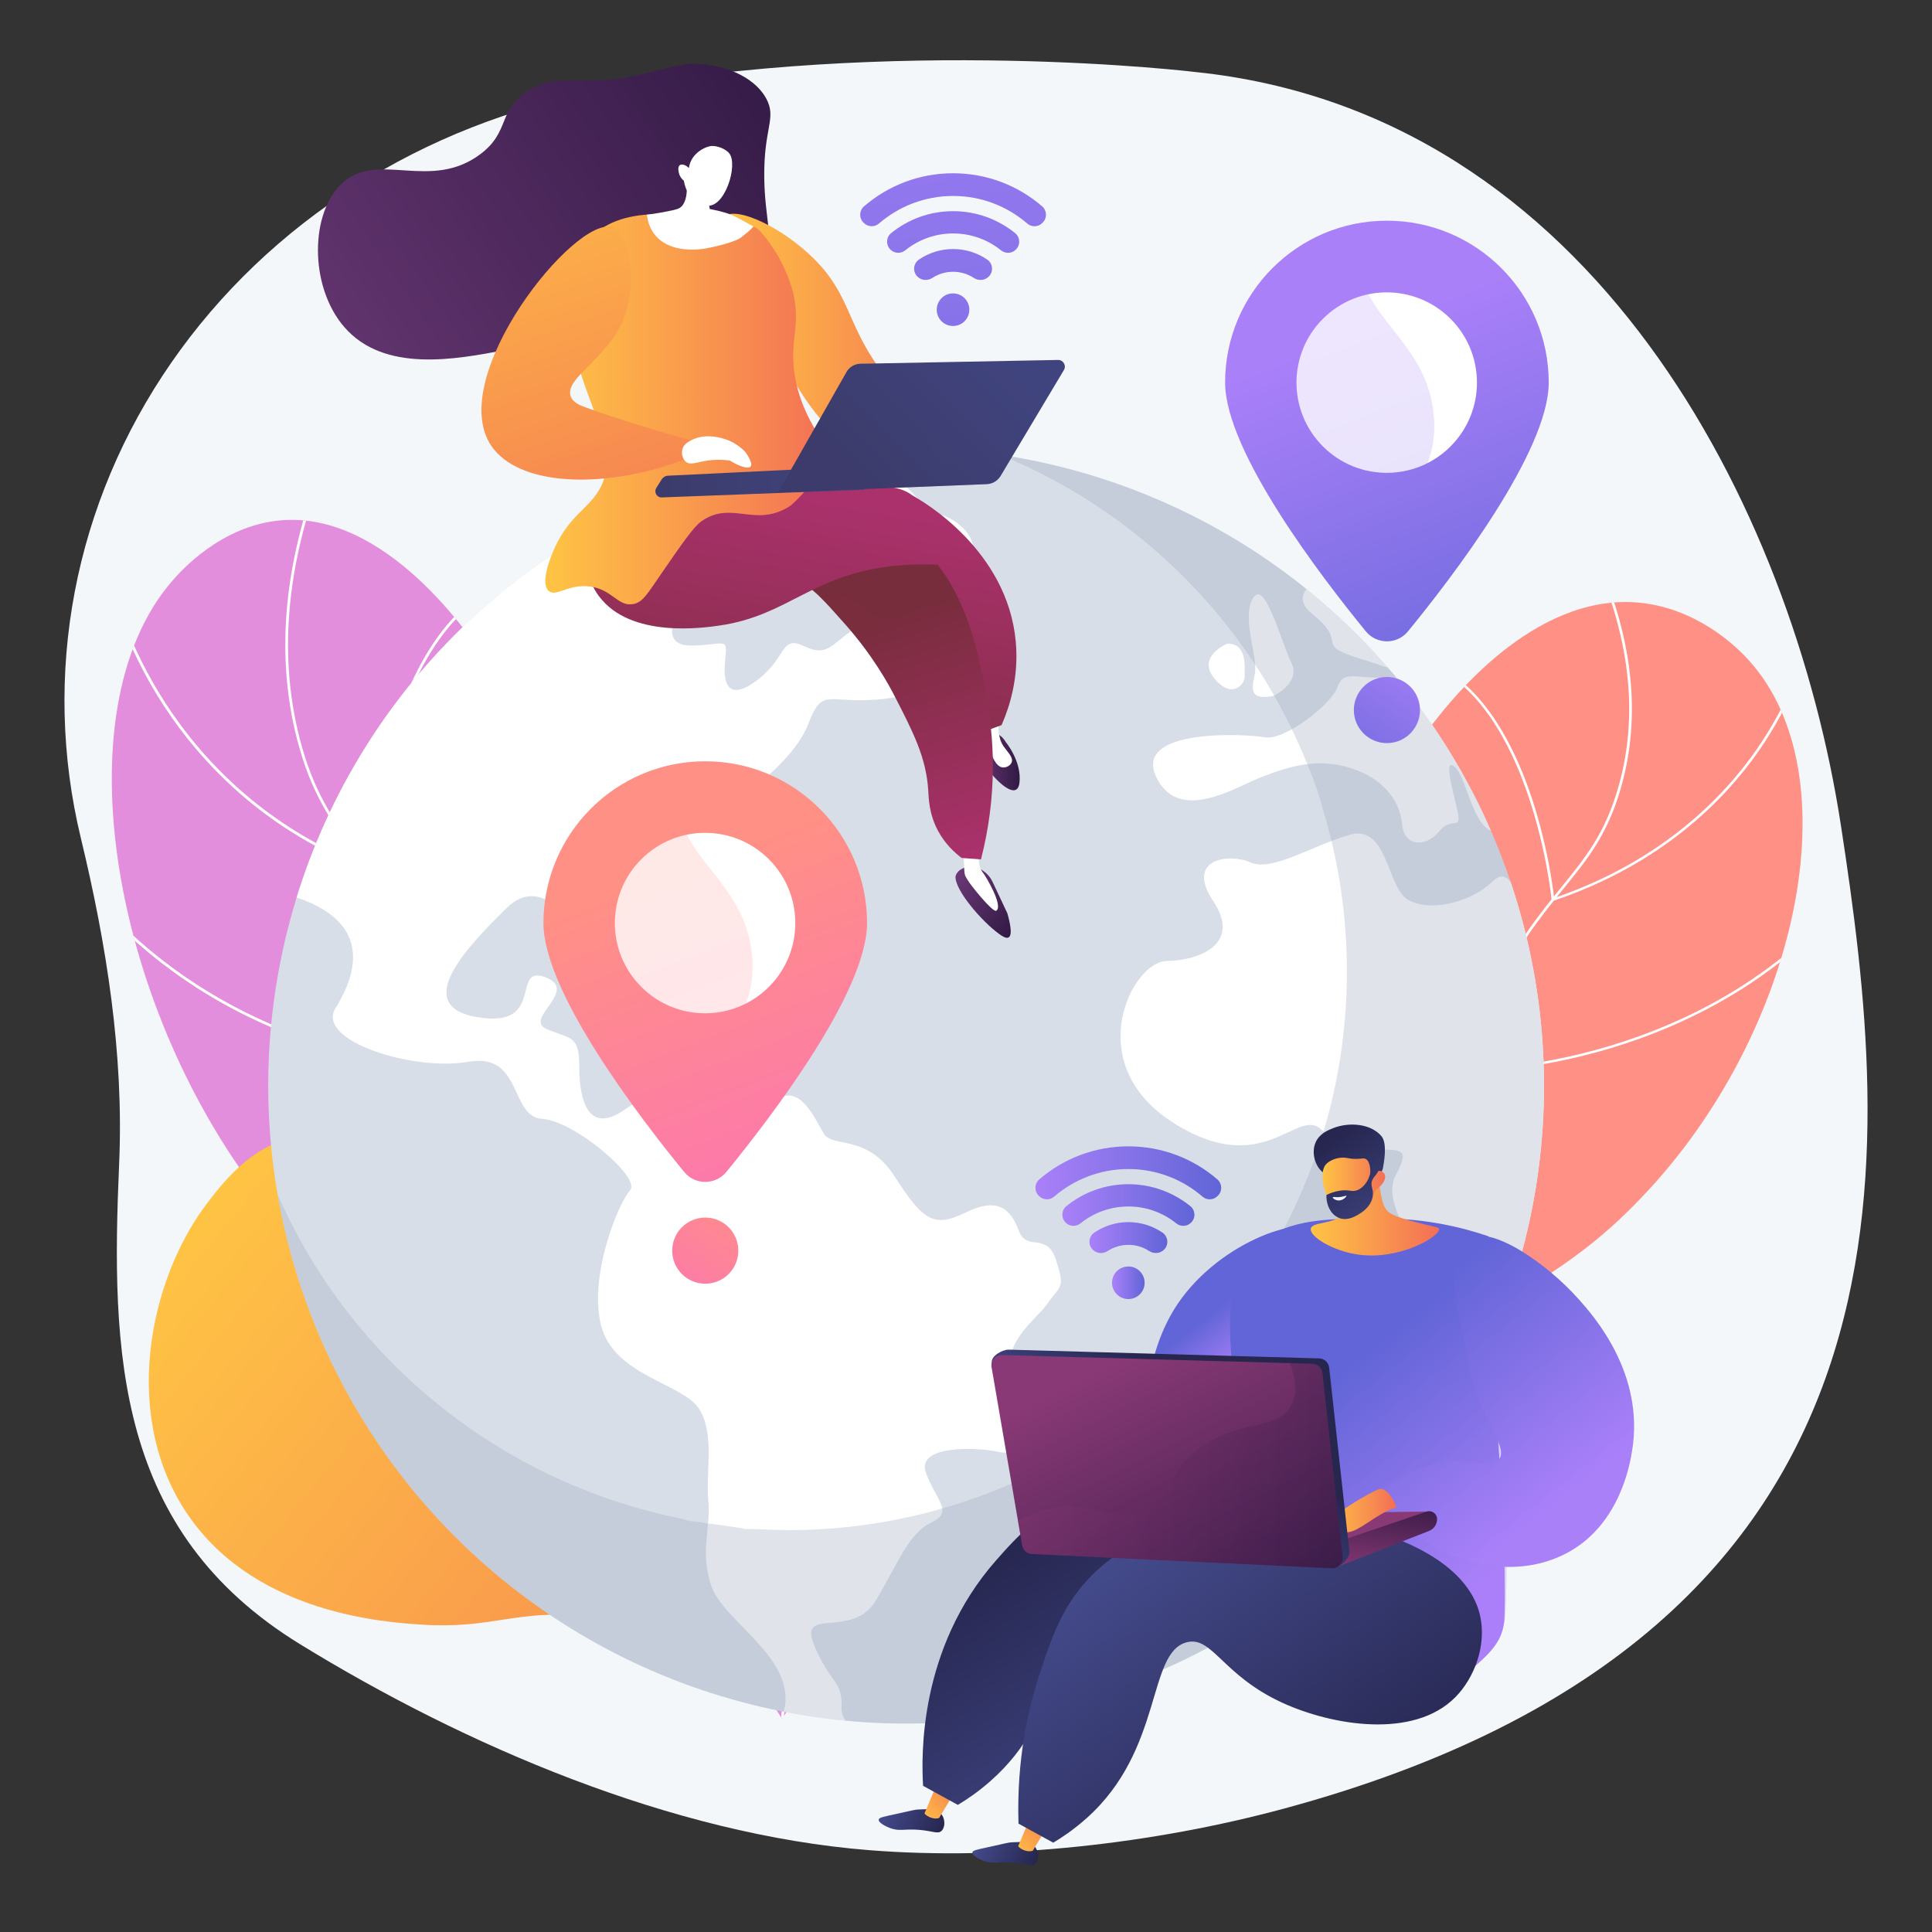 <?xml version="1.0" encoding="utf-8"?>
<!-- Generator: Adobe Illustrator 23.0.5, SVG Export Plug-In . SVG Version: 6.00 Build 0)  -->
<svg version="1.1" xmlns="http://www.w3.org/2000/svg" xmlns:xlink="http://www.w3.org/1999/xlink" x="0px" y="0px"
	 viewBox="0 0 3710 3710" style="enable-background:new 0 0 3710 3710;" xml:space="preserve">
<rect x="0" y="0" width="3710" height="3710" fill="#333333" stroke="none"/>
<style type="text/css">
	.st0{fill:#F4F7FA;}
	.st1{clip-path:url(#SVGID_3_);}
	.st2{fill:#FFFFFF;}
	.st3{clip-path:url(#SVGID_6_);}
	.st4{fill:url(#SVGID_7_);}
	.st5{clip-path:url(#SVGID_9_);}
	.st6{fill:#D8DEE8;}
	.st7{opacity:0.3;clip-path:url(#SVGID_9_);fill:#97A6B7;}
	.st8{fill:url(#SVGID_10_);}
	.st9{fill:url(#SVGID_11_);}
	.st10{fill:url(#SVGID_12_);}
	.st11{fill:url(#SVGID_13_);}
	.st12{fill:url(#SVGID_14_);}
	.st13{fill:url(#SVGID_15_);}
	.st14{opacity:0.3;fill:url(#SVGID_16_);}
	.st15{fill:url(#SVGID_17_);}
	.st16{fill:url(#SVGID_18_);}
	.st17{opacity:0.4;fill:url(#SVGID_19_);}
	.st18{fill:url(#SVGID_20_);}
	.st19{fill:url(#SVGID_21_);}
	.st20{opacity:0.3;fill:url(#SVGID_22_);}
	.st21{fill:url(#SVGID_23_);}
	.st22{fill:url(#SVGID_24_);}
	.st23{fill:url(#SVGID_25_);}
	.st24{fill:url(#SVGID_26_);}
	.st25{fill:url(#SVGID_27_);}
	.st26{fill:url(#SVGID_28_);}
	.st27{fill:url(#SVGID_29_);}
	.st28{opacity:0.3;fill:url(#SVGID_30_);}
	.st29{fill:url(#SVGID_31_);}
	.st30{fill:url(#SVGID_32_);}
	.st31{fill:url(#SVGID_33_);}
	.st32{fill:url(#SVGID_34_);}
	.st33{fill:url(#SVGID_35_);}
	.st34{fill:url(#SVGID_36_);}
	.st35{fill:url(#SVGID_37_);}
	.st36{fill:url(#SVGID_38_);}
	.st37{opacity:0.3;fill:url(#SVGID_39_);}
	.st38{fill:url(#SVGID_40_);}
	.st39{fill:url(#SVGID_41_);}
	.st40{fill:url(#SVGID_42_);}
	.st41{fill:url(#SVGID_43_);}
	.st42{fill:url(#SVGID_44_);}
	.st43{opacity:0.2;}
	.st44{fill:url(#SVGID_45_);}
	.st45{fill:url(#SVGID_46_);}
	.st46{fill:url(#SVGID_47_);}
	.st47{fill:url(#SVGID_48_);}
	.st48{fill:url(#SVGID_49_);}
	.st49{fill:url(#SVGID_50_);}
	.st50{fill:url(#SVGID_51_);}
	.st51{fill:url(#SVGID_52_);}
	.st52{fill:url(#SVGID_53_);}
	.st53{fill:url(#SVGID_54_);}
	.st54{fill:url(#SVGID_55_);}
	.st55{fill:url(#SVGID_56_);}
	.st56{fill:url(#SVGID_57_);}
</style>
<g id="Background">
</g>
<g id="Illustration">
	<g>
		<path class="st0" d="M3535.3,1586.4c-93.9-614.3-478.6-1369-1238.8-1448c0,0-577.2-70.2-1146.1,36.2
			c-337.7,63.1-633.8,251.1-821.1,521.3c-187.4,270.2-249.9,599.6-174,913.7c49.3,204,82.7,415.1,73.5,624.8
			c-15.9,364.8-6.8,705.4,347.3,922.9c316.1,194.3,714,365.6,1093.5,395.6c257.9,20.4,547.2-12.6,795.8-79.8
			C3732.4,3130.9,3629.2,2200.7,3535.3,1586.4z"/>
		<g>
			<g>
				<g>
					<defs>
						<path id="SVGID_1_" d="M1502,3300.9c67.1-106.1,153.3-279.6,127.8-478.2c-44.4-346.4-378.6-379.1-535.2-796.4
							c-126.3-336.5,24.5-492.8-160.6-759.2c-31-44.6-192.1-286.1-395.7-267.8c-114.7,10.3-191.9,98.4-206.4,114.9
							c-219.1,249.9-115.6,830.1,182.2,1201.4c171.1,213.3,259.1,204.5,590.2,509C1298.9,3003.6,1426.3,3181.9,1502,3300.9z"/>
					</defs>
					<linearGradient id="SVGID_2_" gradientUnits="userSpaceOnUse" x1="7136.739" y1="15752.647" x2="8887.254" y2="19554.273">
						<stop  offset="3.597120e-03" style="stop-color:#E38DDD"/>
						<stop  offset="1" style="stop-color:#9571F6"/>
					</linearGradient>
					<use xlink:href="#SVGID_1_"  style="overflow:visible;fill:url(#SVGID_2_);"/>
					<clipPath id="SVGID_3_">
						<use xlink:href="#SVGID_1_"  style="overflow:visible;"/>
					</clipPath>
					<g class="st1">
						<g>
							<path class="st2" d="M1482.1,3453.2l-5.2-1c58.3-295.2,28.4-522.5-88.7-675.8c-57.2-74.8-114.5-107.1-175.1-141.2
								c-66.2-37.3-134.6-75.8-205.4-173.5c-68.8-95.1-79.2-162.8-92.3-248.5c-11.7-76.3-26.2-171.2-87.8-315.4
								c-54-126.5-103-195.7-146.3-256.8c-47.3-66.8-84.7-119.6-110.9-221.5c-42.7-166-24.7-348,53.4-540.8l4.9,2
								c-77.7,191.8-95.6,372.6-53.2,537.5c25.9,100.9,63.1,153.3,110,219.7c43.4,61.3,92.6,130.8,146.8,257.8
								c61.9,144.9,76.4,240.1,88.1,316.7c13,85,23.3,152.2,91.4,246.2c70.1,96.8,138,135,203.7,172c61.1,34.4,118.9,67,176.8,142.6
								C1510.5,2927.6,1540.7,3156.4,1482.1,3453.2z"/>
						</g>
						<g>
							<path class="st2" d="M704.6,1669.9l-3.3-1.3c-212.8-82.5-335.3-227.9-400.6-335.4c-70.8-116.5-91.5-214.8-91.7-215.8l5.2-1.1
								c0.2,1,20.8,98.6,91.2,214.3c64.6,106.2,185.3,249.6,394.6,331.7c4.1-41.8,48-438.6,246.1-532.4l2.3,4.8
								C743,1232,705.3,1662,704.9,1666.3L704.6,1669.9z"/>
						</g>
						<g>
							<path class="st2" d="M883.1,2053.7c-16.4,0-126.9-1.7-266.8-45.7C476.9,1964.3,279,1868.6,127.4,1661l4.3-3.1
								c150.7,206.4,347.4,301.6,485.9,345.1c138.6,43.5,248.1,45.5,265.1,45.5c30-220.9,196.2-480.5,197.9-483.1l4.5,2.9
								c-1.7,2.6-168.5,262.9-197.4,483.2l-0.3,2.3l-2.3,0C885.1,2053.7,884.3,2053.7,883.1,2053.7z"/>
						</g>
						<g>
							<path class="st2" d="M1002.7,2614.2c-123.3,0-311.3-21.5-528.9-119.1l2.2-4.9c364.8,163.7,645.9,112.4,676.4,106.1
								c-70.9-247.8,115.2-525.1,117.1-527.9l4.4,3c-1.9,2.8-187.9,280.1-115.6,526.1l0.8,2.7l-2.7,0.6
								C1155.1,2601.3,1098.4,2614.2,1002.7,2614.2z"/>
						</g>
					</g>
				</g>
			</g>
			<g>
				<g>
					<defs>
						<path id="SVGID_4_" d="M2196.1,3127c-66-90.8-150.7-239.3-125.8-409.3c43.6-296.5,372.1-324.5,526.1-681.7
							c124.1-288.1-24.1-421.8,157.7-649.8c30.4-38.2,188.8-244.9,389-229.3c112.8,8.8,188.7,84.2,203,98.3
							c215.5,213.9,113.8,710.5-178.9,1028.3c-168.2,182.6-254.7,175.1-580.2,435.7C2395.8,2872.5,2270.5,3025.1,2196.1,3127z"/>
					</defs>
					<linearGradient id="SVGID_5_" gradientUnits="userSpaceOnUse" x1="6289.256" y1="9825.447" x2="7287.838" y2="11994.086">
						<stop  offset="0" style="stop-color:#FF9085"/>
						<stop  offset="1" style="stop-color:#FB6FBB"/>
					</linearGradient>
					<use xlink:href="#SVGID_4_"  style="overflow:visible;fill:url(#SVGID_5_);"/>
					<clipPath id="SVGID_6_">
						<use xlink:href="#SVGID_4_"  style="overflow:visible;"/>
					</clipPath>
					<g class="st3">
						<g>
							<path class="st2" d="M2215.7,3257.3l5.1-0.9c-57.3-252.6-28-447.2,87.1-578.4c56.2-64,112.5-91.6,172.2-120.9
								c65.1-31.9,132.3-64.9,201.9-148.5c67.7-81.4,77.8-139.3,90.7-212.7c11.5-65.3,25.7-146.5,86.2-270
								c53.1-108.2,101.3-167.5,143.8-219.8c46.5-57.2,83.2-102.4,108.9-189.6c41.9-142.1,24.2-297.8-52.6-462.9l-4.8,1.7
								c76.4,164.1,94,318.9,52.4,460c-25.5,86.4-62,131.3-108.1,188.1c-42.7,52.5-91,112-144.3,220.7
								c-60.8,124-75.1,205.6-86.6,271.1c-12.8,72.8-22.9,130.3-89.8,210.8c-68.9,82.8-135.6,115.6-200.2,147.2
								c-60.1,29.5-116.9,57.3-173.7,122.1C2187.7,2807.5,2158,3003.3,2215.7,3257.3z"/>
						</g>
						<g>
							<path class="st2" d="M2979.7,1730.9l3.3-1.1c209.2-70.6,329.6-195.1,393.8-287.1c69.6-99.7,90-183.8,90.2-184.7l-5.1-0.9
								c-0.2,0.8-20.4,84.4-89.6,183.4c-63.4,90.9-182.2,213.6-387.9,284c-4-35.8-47.3-375.3-242-455.7l-2.2,4.1
								c201.9,83.3,239,451.3,239.4,455L2979.7,1730.9z"/>
						</g>
						<g>
							<path class="st2" d="M2804.4,2059.5c16.1,0,124.7-1.5,262.3-39.1c137-37.5,331.5-119.4,480.5-297.2l-4.2-2.7
								c-148.1,176.7-341.5,258.2-477.7,295.4c-136.3,37.3-243.9,38.9-260.6,39c-29.5-189.1-193-411.2-194.6-413.4l-4.4,2.5
								c1.7,2.2,165.7,225,194.2,413.5l0.3,1.9l2.3,0C2802.4,2059.4,2803.1,2059.5,2804.4,2059.5z"/>
						</g>
						<g>
							<path class="st2" d="M2686.9,2539.2c121.2,0,306.1-18.4,519.9-102l-2.1-4.2c-358.6,140.2-634.9,96.3-665,90.9
								c69.7-212.1-113.3-449.4-115.2-451.8l-4.3,2.6c1.9,2.4,184.8,239.7,113.7,450.3l-0.8,2.3l2.7,0.6
								C2537,2528.1,2592.8,2539.2,2686.9,2539.2z"/>
						</g>
					</g>
				</g>
			</g>
			<g>
				
					<linearGradient id="SVGID_7_" gradientUnits="userSpaceOnUse" x1="2764.222" y1="1443.127" x2="1124.59" y2="2789.968" gradientTransform="matrix(-1 2.100000e-03 2.100000e-03 1 3076.713 949.97)">
					<stop  offset="0" style="stop-color:#FFC444"/>
					<stop  offset="0.996" style="stop-color:#F36F56"/>
				</linearGradient>
				<path class="st4" d="M1490.8,3248.3c-44.5-62.5-120.1-156.9-234.2-247.2c-203-160.8-325.4-148.6-389.8-279.6
					c-66.7-135.6,32.9-212.8-49.8-367.1c-6.9-13-96.7-175.5-229.5-171.7c-92.9,2.6-156.9,85.2-186.9,124
					C284,2457,229.3,2728.2,367.4,2918.2c130.8,180.2,368.7,196.9,444.4,201.7c132.8,8.4,177.8-29.1,311.5-16.9
					C1285.9,3117.9,1411.7,3191,1490.8,3248.3z"/>
			</g>
		</g>
		<g>
			<defs>
				
					<ellipse id="SVGID_8_" transform="matrix(0.707 -0.707 0.707 0.707 -964.47 1841.266)" cx="1740.4" cy="2084.9" rx="1225.1" ry="1225.1"/>
			</defs>
			<clipPath id="SVGID_9_">
				<use xlink:href="#SVGID_8_"  style="overflow:visible;"/>
			</clipPath>
			<g class="st5">
				<path class="st6" d="M2980.4,2085.9c0,262.5-82.4,506-222.2,706.5c-0.6,0.8-2.5,1.6-2.5,2.4v0
					c-219.3,321.4-595.2,529.6-1016.8,529.6c-34.5,0-67.5-1.6-101.3-6.3c0,0,0,0,0,0c-0.1,0-0.2,2.1-0.3,2.1
					c-16.6-1.4-33.1-2-49.5-4c-5.8-0.7-11.7-0.9-17.5-1.7c-5.2-0.7-10.3-1.1-15.4-1.9c-4.5-0.7-8.9-1.2-13.3-1.9c-1-0.2-2-0.3-3-0.4
					c-10.8-1.8-21.6-3.6-32.4-5.7c-0.1,0-0.1,0-0.2,0C932.8,3195,499.6,2691,499.6,2085.9c0-127.9,18.6-251.4,54.6-367.5
					c5.6-18.2,12.6-36.2,17.3-54v0c14-29.7,23.4-58.9,36.3-87.5c5.2-11.4,10.9-22.8,16.4-34.1c30.2-61.9,65.6-120.9,105.2-176.5
					c3.6-5,7.3-10.1,11-15.1c14.7-20,30-39.5,45.9-58.6c23.8-28.6,48.9-56.1,75.1-82.4c68.3-68.6,144.6-129.2,227.4-180.3
					c25.6-15.8,51.8-30.8,78.6-44.7c64.9-33.9,133.1-62.1,204.1-84.2c116.5-36.2,240.4-55.7,368.8-55.7
					c295.4,0,566.6,103.2,779.6,275.5c156.7,126.7,284.1,290.8,364.3,478.7c17.9,42,30,85.1,48.7,129.3v0c0,0.2-2.1,0.3-2.1,0.5
					C2964.8,1842.2,2980.4,1961.9,2980.4,2085.9z"/>
				<g>
					<path class="st2" d="M1637.6,3322.4L1637.6,3322.4l0.1,0L1637.6,3322.4C1637.6,3322.4,1637.6,3322.4,1637.6,3322.4z"/>
					<path class="st2" d="M2010.7,2504.2c-26.6,37.5-109,85.7-53.1,180.3c55.4,94.4-3.8,112-42,103.2
						c-38.3-8.7-157.3-13.6-137.5,40.5c19.8,54.2,53.9,74.5,10.3,95.4c-43.6,20.8-62,75.2-106.7,150c-44.3,75-149.6,10.1-118.4,85.3
						c31.1,75.2,55.4,67.9,52.5,120.3c-0.7,14.4,8.9,29.2,21.8,43.2c-16.6-1.4-33.3-3.1-49.9-5.1c-5.8-0.7-11.7-1.4-17.5-2.3
						c-5.2-0.7-10.3-1.4-15.4-2.2c-4.5-0.7-8.9-1.3-13.3-2.1c-1-0.2-0.7-0.3-1.7-0.5c-10.6-1.8-16.2-3.7-30.2-5.7v0
						c-9.3-8.9-3.5-18.5-2.1-28.9c13.9-96.7-119.5-163.2-141.9-231c-22-67.6-0.3-107.9-5.4-163.9c-5.2-55.9,13.1-130.1-19.1-177.2
						c-32.2-47-161.9-62.7-186.6-157.4c-24.9-94.6,33-236.2,55.4-260.3c22.2-24.1-107.4-133.8-169.1-137.3
						c-62-3.8-37.2-128.5-141.9-109.5c-105,18.4-293.5-40.2-254.6-103.1c32.1-51.9,86.1-166.4-90.1-217.4
						c5.6-18.2,12.6-36.2,17.3-54v0c14-29.7,23.4-58.9,36.3-87.5c5.2-11.4,10.9-22.8,16.4-34.1c30.2-61.9,65.6-120.9,105.2-176.5
						c3.6-5,7.3-10.1,11-15.1c14.7-20,30.1-39.5,45.9-58.6c23.8-28.6,48.9-56.1,75.1-82.4c68.3-68.6,144.6-129.2,227.4-180.3
						c34.9,24.5,74.7,39.5,109.2,21c84.4-47.2,28.8-54.5-5.8-56.2c-9-0.4-17.7-4-24.7-9.4c64.9-33.9,133.1-62.1,204.1-84.2
						c-5.3,47.6-70,124.2-22.4,114.8c55.4-10.5,78.1-160.3,118.8-110.6c41.3,50-45.2,115.5,36,77.5c81.3-37.6,92.2-121.5,182.8-80.6
						c91.1,41.3,82.7,90.2,108.2,85.4c25.3-4.8,107.2,50.3,57.7,95.5c-50,45.4-95.8-12.4-170.7-29.9
						c-74.9-17.2-73.1,44.1-107.6,58.1c-35.1,13.5-204.2-68.2-245.8,5.7c-42,73.3-59.8,124.4,2.5,122.6
						c62.2-1.8,66.3-17.9,61.4,28.2c-5,46.1,6.4,80.5,62.8,37.2c56.2-43.2,43.6-85.4,87.6-64.8c44,20.7,49.2,2,96-32
						c46.7-34,108.3-37.5,124.4,38.7c16.1,76.3-11.4,93.4-93.7,97.2c-82.3,4-91.6-21.9-117.8,46.8
						c-26.1,68.8-134.9,157.1-230.4,193.5c-95.3,36.5-132.7,90.4-130.5,163.1c2.3,72.9-33.6,149.7-57.5,89.6
						c-24-60.2-91.4-161.6-160.2-93.8c-68.9,67.9-188.8,188-56.3,209.9c132.2,22.4,63.2-101.5,130.1-76.8
						c66.7,24.9-42.3,79.5,2.3,99.3c44.7,19.9,63.4,10.6,63.1,71.5c-0.3,60.9,14.8,120,69,94.1c54.2-25.7,123.7-116.8,202.1-46.3
						c78.5,70.8,73.1,33.3,114.3,12.7c41.1-20.6,67.4,41.1,84.2,69.2c16.9,28.1,83-0.6,136.6,83c53.6,83.6,74.6,98.5,135.7,68.4
						c61.1-30.1,86-7.7,101.9,34.5c15.9,42.2,53.5,1,71.7,56.7C2045.8,2475.3,2037.1,2466.6,2010.7,2504.2z"/>
					<g>
						<path class="st2" d="M2219.9,1491.3c-43.3-92.9,171.3-82.5,209.2-75.4c38.2,6.4,127.7-63.6,139-96.1
							c11.7-32.8,30.8-17.2,98.8-18.1c67.9-0.7,7.9-16.1-66.8-40.7c-74.6-24.6-10.8-27-79.5-81.3c-29.6-23.8-20.3-44-0.6-59
							c156.7,126.7,281.9,290.8,362.1,478.7c-2.3-0.7-4.4-1.1-6.4-1.1c-47.5-0.3-58-105.4-82.5-125.8c-24.1-20.4,0.7,57.7,6.6,89.9
							c5.9,32.1-13,5.1-36.7,34.6c-23.8,29.5-66.8,30.1-70.7-14.2c-3.9-44.2-35.1-87.6-98.3-107.8c-63.2-20.2-117.9-3.6-169.3,16.2
							C2373.6,1510.6,2263.5,1583.5,2219.9,1491.3z"/>
						<path class="st2" d="M2758.7,2794.8c4.3-31.9,11.3-64.9-2-76.9c-32.4-30.1-39.5-111.9-28.2-153.4
							c11.2-41.6,98.5-39.2,39.3-108.3c-59.4-69.3-112.9-151.5-88-198.5c24.9-47,17.4-50.4-29.4-50.1c-46.8,0.3-67.3,2.3-113.9-39.3
							c-46.6-42.2-110.8,99.5-286.4-14.1c-175.5-114.8-75.6-308.3-9.8-308.8c66.2-1.1,143.5-34.5,89.3-115.2
							c-54.1-81,30.4-92.5,71.7-74.1c41.4,18.2,114.7-30.7,189.4-52.8c74.9-21.9,71.6,100.1,113.2,124.5c41.8,24.5,120.2,5,161-34
							c29.1-27.9,35.4,4.6,64.2,35.5c33.9,112.9,52,232.6,52,356.6C2981.1,2349.5,2898.9,2593.9,2758.7,2794.8z"/>
						<path class="st2" d="M2444.7,1336.6c0-0.1,54.7-24.8,34.9-64.5c-19.6-39.8-50.8-161.7-73.6-123.3
							c-22.9,38.6,10.9,113.6,3.5,145.9C2402.1,1327.1,2401.9,1344.1,2444.7,1336.6z"/>
						<path class="st2" d="M2390.1,1299.4c-0.8-12.8,7.3-64.9-33.7-63.3c0.1-0.1-59.3,24.7-24.5,66.7
							C2366.7,1344.8,2391,1312.2,2390.1,1299.4z"/>
					</g>
				</g>
			</g>
			<path class="st7" d="M2977.1,2083.7c0,262.5-80.8,506-220.6,706.5c-0.6,0.8-0.9,1.6-0.9,2.4v0
				c-224,321.4-596.8,528.6-1018.5,528.6c-34.5,0-69.2-2.6-102.9-7.3c0,0,0,0,0,0c-0.1,0-0.2,3.1-0.3,3.1
				c-16.6-1.4-33.1-1.5-49.5-3.6c-5.8-0.7-11.7-0.7-17.5-1.5c-5.2-0.7-10.3-1-15.4-1.8c-4.5-0.7-8.9-1.1-13.3-1.8
				c-1-0.2-2-0.3-3-0.4c-10.8-1.8-21.6-3.6-32.4-5.7c-0.1,0-0.1,0-0.2,0C972.6,3201,562.4,2762.2,503.6,2218.2
				c124.3,356.6,431.7,624.5,809.6,699.1h0.1c9.3,4.7,18.6,3.7,27.9,5.3c0.9,0.1,1.8,0.4,2.6,0.5c3.8,0.6,7.6,1.2,11.5,1.8
				c4.4,0.7,8.8,1.2,13.3,1.8c5,0.7,10,1.2,15.1,1.7c14.2,1.8,28.4,5,42.8,6.2c0.1,0,0.2,1.3,0.3,1.3c0,0,0,0,0,0
				c29.2,0,58.2,2.3,88,2.3c182,0,353.6-46.3,503.7-126.1c150.1-79.9,278.7-195,374.9-333.8c0-0.7,1.2-1.7,1.6-2.4
				c120.7-173.1,191.4-383.5,191.4-610.2c0-107-15.7-210.5-45-308c0-0.2-0.4-0.4-0.4-0.6v0c-9.3-38.1-24.4-75.4-39.8-111.6
				c-69.2-162.3-177.1-304-312.4-413.4c-99.1-80.1-212.7-142.9-336.3-183.8c250.4,23,479.3,120.6,664.2,270.1
				c156.7,126.7,283.5,290.8,363.6,478.7c17.9,42,29.4,85.1,48,129.3v0c0,0.2-1.5,0.3-1.4,0.5
				C2960.8,1840.1,2977.1,1959.8,2977.1,2083.7z"/>
		</g>
		<g>
			<g>
				
					<linearGradient id="SVGID_10_" gradientUnits="userSpaceOnUse" x1="-1312.887" y1="96.382" x2="-280.166" y2="797.852" gradientTransform="matrix(-1 0 0 1 210.714 0)">
					<stop  offset="0" style="stop-color:#311944"/>
					<stop  offset="1" style="stop-color:#6B3976"/>
				</linearGradient>
				<path class="st8" d="M1466.9,469.5c19.4-12.6,1.7-49.2,0.7-127.9c-1.3-96.4,24.3-114.4,3.8-152.3
					c-25.2-46.3-88.5-65.4-130.4-66.3c-9.3-0.2-11.4-5.3-88.9,14.8c-139.7,36.2-174.6-2.6-237.2,36.1c-60.4,37.4-34,78.4-92.7,122.3
					c-95.1,71.1-195.1-5.8-263.1,53.7c-64.3,56.3-65.8,199.7,1.9,278c76.7,88.7,214.9,62.1,307.6,44.5
					c19.5-3.7,118-24.4,220.5-100.1c56.7-41.9,95.7-86.6,120.4-119.5c5.8-6.5,14.9-14.5,26.9-15.8c14.4-1.5,25.9,7.3,31.5,11.1
					C1397,468.4,1447.8,481.9,1466.9,469.5z"/>
				<linearGradient id="SVGID_11_" gradientUnits="userSpaceOnUse" x1="1381.396" y1="656.771" x2="1859.841" y2="656.771">
					<stop  offset="0" style="stop-color:#FFC444"/>
					<stop  offset="0.996" style="stop-color:#F36F56"/>
				</linearGradient>
				<path class="st9" d="M1388.8,416.6c25-22.8,114.1,21.1,173.2,79.3c69.4,68.4,64.1,123.8,124.6,208.8
					c30.1,42.2,81.7,99.1,173.2,148.9c-6.5,16.2-13,32.4-19.4,48.6c-44.2,2.7-131,1.1-212.1-51.8c-56.3-36.7-85.2-85.4-140.8-181.3
					C1431.7,572.9,1357.6,445.1,1388.8,416.6z"/>
				
					<linearGradient id="SVGID_12_" gradientUnits="userSpaceOnUse" x1="-1503.236" y1="787.317" x2="-1351.465" y2="787.317" gradientTransform="matrix(-0.831 -0.556 -0.556 0.831 1146.762 279.308)">
					<stop  offset="0" style="stop-color:#311944"/>
					<stop  offset="1" style="stop-color:#6B3976"/>
				</linearGradient>
				<path class="st10" d="M1934.4,1753.8l-28.4-60.4c-4-8.6-10.3-15.9-18.2-21.2l-14.1-9.4c0,0-33.6-0.9-38.9,20.2
					c-1.1,26.8,51,86.8,84,110.6c5.5,4,13.3,9.2,18,6.5C1944.9,1795.6,1939.3,1770.9,1934.4,1753.8z"/>
				<path class="st2" d="M1881,1630c-4.5,25.9,1.2,39.4,7.3,46.9c4.3,5.3,39.1,62.8,24.8,72c-6.5,4.2-50.7-50.8-55-59.2
					c-3.9-7.6-6.4-5.8-6.6-26.6c-0.1-13.7-2.9-24.7-5.1-31.6C1857.9,1631.1,1869.4,1630.6,1881,1630z"/>
				
					<linearGradient id="SVGID_13_" gradientUnits="userSpaceOnUse" x1="-1747.473" y1="1462.146" x2="-1662.414" y2="1462.146" gradientTransform="matrix(-1 0 0 1 210.714 0)">
					<stop  offset="0" style="stop-color:#311944"/>
					<stop  offset="1" style="stop-color:#6B3976"/>
				</linearGradient>
				<path class="st11" d="M1931.3,1424.9c0,0,31.4,37.5,26.3,78.6c-5.1,41.1-60.2-19-67.9-39.3c-7.7-20.3-16.6-49.3-16.6-49.3
					S1911.7,1390.9,1931.3,1424.9z"/>
				<path class="st2" d="M1919.3,1366.2c0,0-8.5,43.7,7.7,66.8c8.1,11.5,19,21.2,15.8,30.6c-2.2,6.3-10.3,10.8-17.3,10.1
					c-13.3-1.4-20.6-21.7-25.8-36c-7.7-21.2-11.9-66.5-11.9-66.5L1919.3,1366.2z"/>
				
					<linearGradient id="SVGID_14_" gradientUnits="userSpaceOnUse" x1="-1625.629" y1="993.7" x2="-1522.033" y2="1592.614" gradientTransform="matrix(-1 0 0 1 210.714 0)">
					<stop  offset="0" style="stop-color:#AB316D"/>
					<stop  offset="1" style="stop-color:#792D3D"/>
				</linearGradient>
				<path class="st12" d="M1894.3,1403c9.7-3.5,19.3-7,29-10.6c15.1-34.5,33.5-91,27.3-159.8C1934.8,1055.8,1771.2,962,1753,952
					c-44.6,22.4-89.7,53.9-91.4,93.7c-2.1,49.9,66,76.3,129.9,149.3C1829.9,1238.8,1870.9,1304.1,1894.3,1403z"/>
				
					<linearGradient id="SVGID_15_" gradientUnits="userSpaceOnUse" x1="-1479.328" y1="1703.5" x2="-1332.027" y2="1237.317" gradientTransform="matrix(-1 0 0 1 210.714 0)">
					<stop  offset="0" style="stop-color:#AB316D"/>
					<stop  offset="1" style="stop-color:#792D3D"/>
				</linearGradient>
				<path class="st13" d="M1883.8,1650.3c31.9-124.8,23.8-226.6,14.6-285.3c-13.9-88.7-42.3-269-162.7-336.3
					c-26.3-14.7-63.9-27.8-109.7-68.7c-38.3-34.1-62.6-70-77.3-95.2c-161-47.2-309.6-28.1-375.1,58.3c-7.6,10-26.5,31.6-30.2,63.5
					c-8.3,72,62.5,158.7,141.9,176.8c100.9,23,159.5-80.6,248.9-46.1c25,9.6,46.2,33.5,88.6,81.3c53.9,60.8,84.3,116.9,95.8,139.4
					c34.2,66.9,60.1,116.2,63.9,180.2c0.9,14.9,1.4,45,18.9,77.5c13.4,24.9,31.6,41.5,45.1,51.8
					C1858.8,1648.4,1871.3,1649.3,1883.8,1650.3z"/>
				
					<linearGradient id="SVGID_16_" gradientUnits="userSpaceOnUse" x1="-1479.315" y1="1703.507" x2="-1332.014" y2="1237.323" gradientTransform="matrix(-1 0 0 1 210.714 0)">
					<stop  offset="0" style="stop-color:#AB316D"/>
					<stop  offset="1" style="stop-color:#792D3D"/>
				</linearGradient>
				<path class="st14" d="M1143.4,986.6c3.7-31.9,22.6-53.6,30.2-63.5c65.5-86.4,214.1-105.5,375.1-58.3
					c14.7,25.3,39,61.1,77.3,95.2c45.8,40.8,83.4,54,109.7,68.7c73.5,41.1,112.7,124.3,135.2,203.1c-33.5-51.9-62.1-65.7-84.2-65.9
					c-31.7-0.4-45.9,26.8-83.8,23.1c-40.5-4-49.7-37.4-82.6-41.3c-9.8-1.2-21.9,0.4-36.4,8.1c-19.4-20.3-33.8-32.3-49.8-38.4
					c-89.4-34.5-148,69.1-248.9,46.1C1205.9,1145.3,1135.1,1058.6,1143.4,986.6z"/>
				
					<linearGradient id="SVGID_17_" gradientUnits="userSpaceOnUse" x1="-1272.043" y1="933.253" x2="-1168.686" y2="1530.786" gradientTransform="matrix(-1 0 0 1 210.714 0)">
					<stop  offset="0" style="stop-color:#AB316D"/>
					<stop  offset="1" style="stop-color:#792D3D"/>
				</linearGradient>
				<path class="st15" d="M1800.4,1084.5c-18.2-1-46.3-1.5-80.2,1.8c-160.7,15.9-205,95.4-337.8,114.8
					c-31.4,4.6-171.3,25-231.9-55.8c-43.5-58.1-36.9-158.1,10.7-197.4c20.1-16.7,40.1-16.2,169-15c48.6,0.4,97.1,0.6,145.7,1.2
					c205.6,2.6,244.9-11.6,282.3,22.4C1775.6,972.2,1801.1,1006.3,1800.4,1084.5z"/>
				<g>
					<g>
						<linearGradient id="SVGID_18_" gradientUnits="userSpaceOnUse" x1="1047.177" y1="785.832" x2="1605.764" y2="785.832">
							<stop  offset="0" style="stop-color:#FFC444"/>
							<stop  offset="0.996" style="stop-color:#F36F56"/>
						</linearGradient>
						<path class="st16" d="M1366.4,425c0,0-162.3-47.3-233.7,33.6c-13.1,14.9-23.5,34.4-31,72.1c-38.5,192.1,107,307.5,49.7,408.8
							c-22.8,40.2-62.8,52.4-91.3,124.7c-4.8,12.2-22.3,56.5-6.3,70.5c14.1,12.3,37.3-13.7,78.5-8.6c43.6,5.3,53.8,38.8,83.1,33.9
							c19.1-3.2,27.4-19.5,55.6-60.2c40.8-59,61.2-88.4,75.8-98.8c57.7-40.8,102.3,12.4,168.1-28c23.8-14.6,112.1-128.3,86.1-97l0,0
							c-61.8-77.1-76.2-140.7-77.7-185c-1.6-48.5,12.4-70.5,0-127.9c0,0-13.8-64-63.5-118.9C1452.7,436.3,1444.2,428.1,1366.4,425z"
							/>
					</g>
				</g>
				<g>
					<path class="st2" d="M1314.3,319.8c2.2,10.3,13.4,65.4-9.2,79.5c-4.9,3.1-14.3,4.8-33,8.4c-12.3,2.3-22.6,3.7-29.9,4.6
						c1.1,9.2,4.2,24.3,14.8,37.9c29.9,38.3,89.8,28.4,98.3,26.9c30.1-5.5,59.8-14.8,67-20.5c10.9-8.7,19.5-15.2,24.6-21.8
						c-11.7-5.6-35.2-20.5-51-25.4c-11.8-3.6-22.9-6.2-33-8.1c-1.7-10.6-3.3-21.3-5-31.9C1343.4,352.8,1328.9,336.3,1314.3,319.8z"
						/>
					<path class="st2" d="M1313.3,347.2c0,0,4.1,40.4,43.3,47.5c35.1,6.4,61.6-78.5,43.6-100.5c-6-7.3-20.8-14.3-33.6-13.9
						c-9,0.3-39.5,11.9-43.8,42.4c-6.1-6.4-13.6-8.2-17.4-5.6c-4.7,3.4-2.2,13.3-1.6,15.5C1305.8,340.4,1310.8,345.2,1313.3,347.2z"
						/>
				</g>
				
					<linearGradient id="SVGID_19_" gradientUnits="userSpaceOnUse" x1="1066.748" y1="914.023" x2="1625.335" y2="914.023" gradientTransform="matrix(1 0 0 1 -19.571 0)">
					<stop  offset="0" style="stop-color:#FFC444"/>
					<stop  offset="0.996" style="stop-color:#F36F56"/>
				</linearGradient>
				<path class="st17" d="M1601,875.9c-7.4-9.3-14.2-18.3-20.3-27.2c-34.1-11.4-63.6-15.7-87.4-16.8c-53.7-2.6-83,10-119.6-12
					c-41.5-25-34.1-59.6-74.1-78.9c-42.1-20.3-71.9,2.6-112.4-4.8c-24.5-4.5-54.3-20.8-84.7-68.6c23.3,114.9,91,197.2,48.8,271.9
					c-22.8,40.2-62.8,52.4-91.3,124.7c-4.8,12.2-22.3,56.5-6.3,70.5c14.1,12.3,37.3-13.7,78.5-8.6c43.6,5.3,53.8,38.8,83.1,33.9
					c19.1-3.2,27.4-19.5,55.6-60.2c40.8-59,61.2-88.4,75.8-98.8c57.7-40.8,102.3,12.4,168.1-28C1538.7,958.3,1627,844.7,1601,875.9z
					"/>
			</g>
			<g>
				
					<linearGradient id="SVGID_20_" gradientUnits="userSpaceOnUse" x1="60.958" y1="925.448" x2="462.225" y2="925.448" gradientTransform="matrix(-1 0 0 1 1720.708 0)">
					<stop  offset="0" style="stop-color:#40447E"/>
					<stop  offset="0.996" style="stop-color:#3C3B6B"/>
				</linearGradient>
				<path class="st18" d="M1649.9,895.6l-367.1,17.9c-5.1,0.2-9.7,3-12.3,7.2l-10.2,16.3c-5.1,8.1,1,18.6,10.6,18.2l388.9-14.8
					L1649.9,895.6z"/>
				
					<linearGradient id="SVGID_21_" gradientUnits="userSpaceOnUse" x1="-195.653" y1="672.327" x2="67.429" y2="933.304" gradientTransform="matrix(-1 0 0 1 1720.708 0)">
					<stop  offset="0" style="stop-color:#40447E"/>
					<stop  offset="0.996" style="stop-color:#3C3B6B"/>
				</linearGradient>
				<path class="st19" d="M2031.8,691.2l-379.3,7.3c-11.2,0.2-21.5,6.3-27,16.1l-131.3,231.1l400.6-16c11-0.4,21-6.4,26.7-15.8
					L2043,710.6C2048.2,702,2041.8,691,2031.8,691.2z"/>
				
					<linearGradient id="SVGID_22_" gradientUnits="userSpaceOnUse" x1="-195.653" y1="672.327" x2="67.43" y2="933.304" gradientTransform="matrix(-1 0 0 1 1720.708 0)">
					<stop  offset="0" style="stop-color:#40447E"/>
					<stop  offset="0.996" style="stop-color:#3C3B6B"/>
				</linearGradient>
				<path class="st20" d="M1625.4,714.6c5.5-9.8,15.8-15.9,27-16.1l8.3-0.2c1.2,12.2,5,23.4,12.5,32.5
					c23.4,28.2,62.2,10.8,91.2,40.7c31.8,32.8,2.4,71.9,30.9,102.4c29.9,32.1,78.3,6,134,26.5l-8,13.4c-5.7,9.4-15.7,15.4-26.7,15.8
					l-400.6,16L1625.4,714.6z"/>
			</g>
			<g>
				<linearGradient id="SVGID_23_" gradientUnits="userSpaceOnUse" x1="914.636" y1="184.104" x2="1269.054" y2="1265.226">
					<stop  offset="0" style="stop-color:#FFC444"/>
					<stop  offset="0.996" style="stop-color:#F36F56"/>
				</linearGradient>
				<path class="st21" d="M1312.7,883.4c4.8-12.6,9.6-25.2,14.3-37.9c-52.8-14.5-125.9-35.9-200.8-62.6
					c-11.7-4.2-25.7-9.4-30.2-21.7c-12.8-34.6,68.6-70.5,100.3-146.1c29.3-69.9,13.2-167-20.8-178.5
					c-70.7-23.9-321.5,288.3-231.9,419.8C994.2,930.7,1150.3,942.6,1312.7,883.4z"/>
			</g>
			<path class="st2" d="M1327.1,845.5c33.2-17.6,72.8,0.4,75.4,1.7c7.3,3.4,17.9,9.6,28.6,20.5c1.2,1.7,15.6,21.6,10.4,28
				c-4.2,5.1-20.5,0.9-40-11.3c-8.2-1.1-20.4-2.2-35-0.9c-26.8,2.5-39.1,11-48.9,3.6c-7.1-5.4-9.6-16.7-7-25.1
				C1313.3,853,1321.4,848.5,1327.1,845.5z"/>
		</g>
		<g>
			
				<linearGradient id="SVGID_24_" gradientUnits="userSpaceOnUse" x1="3488.247" y1="2602.464" x2="3562.134" y2="2508.906" gradientTransform="matrix(-1 0 0 1 5903.663 0)">
				<stop  offset="0" style="stop-color:#AA80F9"/>
				<stop  offset="0.996" style="stop-color:#6165D7"/>
			</linearGradient>
			<path class="st22" d="M2228.5,2751.8c-40.2-22.3-28.4-148.5,26.1-237.3c77.3-126,246.9-186.2,281.6-148.6
				c35.6,38.4-66.8,182.6-83.4,206C2392.4,2656.8,2276,2778.1,2228.5,2751.8z"/>
			
				<linearGradient id="SVGID_25_" gradientUnits="userSpaceOnUse" x1="-390.061" y1="4139.913" x2="-268.516" y2="4139.913" gradientTransform="matrix(0.929 0.369 -0.369 0.929 3586.644 -232.653)">
				<stop  offset="0" style="stop-color:#444B8C"/>
				<stop  offset="0.996" style="stop-color:#26264F"/>
			</linearGradient>
			<path class="st23" d="M1808.6,3484.8c6.5,9.1,6.6,24.4-0.7,31.1c-7.2,6.6-16.2,0.1-43.4-2.1c-29.2-2.3-37.5,3.7-56.7-3.9
				c-7.7-3.1-21.3-10-20.4-15.7c0.6-4,8-5.3,32.9-10.7c35.3-7.7,35.2-8.3,42.6-8.7C1781.4,3473.8,1800,3472.8,1808.6,3484.8z"/>
			
				<linearGradient id="SVGID_26_" gradientUnits="userSpaceOnUse" x1="-605.251" y1="4024.022" x2="-553.999" y2="3917.942" gradientTransform="matrix(0.953 0.304 -0.304 0.953 3566.532 -152.086)">
				<stop  offset="0" style="stop-color:#FFC444"/>
				<stop  offset="0.996" style="stop-color:#F36F56"/>
			</linearGradient>
			<path class="st24" d="M1795.2,3435.3l-19.9,46.9c0.8,2.7,14.7,13,28,8.9l26.9-44.7L1795.2,3435.3z"/>
			
				<linearGradient id="SVGID_27_" gradientUnits="userSpaceOnUse" x1="-199.648" y1="4132.083" x2="-78.103" y2="4132.083" gradientTransform="matrix(0.929 0.369 -0.369 0.929 3586.644 -232.653)">
				<stop  offset="0" style="stop-color:#444B8C"/>
				<stop  offset="0.996" style="stop-color:#26264F"/>
			</linearGradient>
			<path class="st25" d="M1988.5,3547.8c6.5,9.1,6.6,24.4-0.7,31.1c-7.2,6.6-16.2,0.1-43.4-2.1c-29.2-2.3-37.6,3.7-56.7-3.9
				c-7.7-3.1-21.3-10-20.4-15.7c0.6-4,8-5.3,32.9-10.7c35.3-7.7,35.2-8.3,42.6-8.7C1961.3,3536.8,1979.8,3535.8,1988.5,3547.8z"/>
			
				<linearGradient id="SVGID_28_" gradientUnits="userSpaceOnUse" x1="-414.762" y1="4029.352" x2="-363.51" y2="3923.273" gradientTransform="matrix(0.953 0.304 -0.304 0.953 3566.532 -152.086)">
				<stop  offset="0" style="stop-color:#FFC444"/>
				<stop  offset="0.996" style="stop-color:#F36F56"/>
			</linearGradient>
			<path class="st26" d="M1975.1,3498.2l-19.9,46.9c0.8,2.7,14.7,13,28,8.9l26.9-44.7L1975.1,3498.2z"/>
			
				<linearGradient id="SVGID_29_" gradientUnits="userSpaceOnUse" x1="3074.96" y1="3049.224" x2="3378.183" y2="2665.273" gradientTransform="matrix(-1 0 0 1 5903.663 0)">
				<stop  offset="0" style="stop-color:#AA80F9"/>
				<stop  offset="0.996" style="stop-color:#6165D7"/>
			</linearGradient>
			<path class="st27" d="M2858.2,2374c-46.6-15.9-117.8-34.3-205.5-34.3c-98.7,0-178,0-232.8,46.7
				c-132.9,113.2,15.8,384.5-60.3,585.4c-8.3,22-32.6,91.8-11.5,167c3.9,13.9,11.9,25.9,25.6,46.2c80.5,119.4,311,158.7,414.6,55.2
				c54.7-54.7,99.5-74.2,100.8-136.6C2894.3,2857.1,2856.1,2611.3,2858.2,2374z"/>
			
				<linearGradient id="SVGID_30_" gradientUnits="userSpaceOnUse" x1="3074.992" y1="3037.244" x2="3368.294" y2="2665.856" gradientTransform="matrix(-1 0 0 1 5903.663 0)">
				<stop  offset="0" style="stop-color:#AA80F9"/>
				<stop  offset="0.996" style="stop-color:#6165D7"/>
			</linearGradient>
			<path class="st28" d="M2805.7,2675c18.8-51.5-0.7-110.5,41.3-136.3c15.4-9.4,34.5-13.4,55.3-13c-2.5,181.1-6.1,362.1-10.5,551.1
				c-1.5,62.4-9.3,65.5-69.8,120.2c-70.1,63.4-191,84.1-294.6,63.3c135.7-83.5,232.6-169.9,218.7-244.1
				c-16.2-86.3-174.2-111.8-167.9-173.2C2585,2778.2,2764.6,2787.7,2805.7,2675z"/>
			
				<linearGradient id="SVGID_31_" gradientUnits="userSpaceOnUse" x1="2907.086" y1="2884.941" x2="3208.262" y2="2503.581" gradientTransform="matrix(-1 0 0 1 5903.663 0)">
				<stop  offset="0" style="stop-color:#AA80F9"/>
				<stop  offset="0.996" style="stop-color:#6165D7"/>
			</linearGradient>
			<path class="st29" d="M2815.1,2379.6c45.6-30.8,155.6,46.9,216.5,115.3c28.3,31.8,127,142.4,102.5,291.1
				c-4,24.2-22.4,137.5-119.3,193c-86.8,49.7-204,36.9-298-33.5c-12.8-11.4-25.7-22.8-38.5-34.2c-12.6-13.6-25.3-27.3-37.9-40.9
				c19.9-16.5,53.6-40.3,100.9-55.6c72.2-23.3,119.6,11.3,136.9-11.5c21.3-28-43.4-80.2-60.4-198.9
				C2813.2,2572.3,2764.1,2414,2815.1,2379.6z"/>
			
				<linearGradient id="SVGID_32_" gradientUnits="userSpaceOnUse" x1="3015.023" y1="3502.425" x2="3423.374" y2="2985.358" gradientTransform="matrix(-0.994 -0.109 -0.109 0.994 5732.498 314.91)">
				<stop  offset="0" style="stop-color:#444B8C"/>
				<stop  offset="0.996" style="stop-color:#26264F"/>
			</linearGradient>
			<path class="st30" d="M2722.2,3180.9c19.2,100.8-31.9,55.1-138.8-13.1c-112.6-71.8-363.5-184.6-487.8-86.7
				c-92.6,73-47.8,209.4-192.7,338.2c-25.5,22.7-49,37.9-63.6,46.6c-22.2-12.2-44.4-24.4-66.7-36.6c-3.3-54.4-9.4-263.2,140.3-433.1
				c36.2-41.1,105.1-120,211-145C2410.1,2783.9,2704.5,3087.9,2722.2,3180.9z"/>
			
				<linearGradient id="SVGID_33_" gradientUnits="userSpaceOnUse" x1="3258.178" y1="3024.859" x2="2784.414" y2="3549.644" gradientTransform="matrix(-0.994 -0.109 -0.109 0.994 5732.498 314.91)">
				<stop  offset="0" style="stop-color:#444B8C"/>
				<stop  offset="0.996" style="stop-color:#26264F"/>
			</linearGradient>
			<path class="st31" d="M2842.1,3102c13.2,58.2-11.3,120.6-47.4,157.1c-80.2,81.1-237.2,54.3-332.2,10.7
				c-115.7-53.1-134.5-128.8-183.7-116.1c-76.4,19.7-44.1,206.1-192.7,338.2c-25.5,22.7-49,37.9-63.6,46.6
				c-22.2-12.2-44.4-24.4-66.7-36.6c-3.9-126.2,19.9-224.3,40.3-286.4c23.4-71.2,44.3-135,102.6-192.4
				c72.4-71.2,158.9-89.5,208.4-99.4C2516.5,2882.3,2807.7,2950.9,2842.1,3102z"/>
			<g>
				
					<linearGradient id="SVGID_34_" gradientUnits="userSpaceOnUse" x1="3520.075" y1="3138.063" x2="3453.558" y2="2949.599" gradientTransform="matrix(-1 0 0 1 5903.663 0)">
					<stop  offset="0" style="stop-color:#311944"/>
					<stop  offset="1" style="stop-color:#893976"/>
				</linearGradient>
				<polygon class="st32" points="2190.3,2910.7 2740.2,2902.5 2594,2973.1 2188.9,2946.6 				"/>
				
					<linearGradient id="SVGID_35_" gradientUnits="userSpaceOnUse" x1="3229.494" y1="2865.008" x2="3253.883" y2="3033.517" gradientTransform="matrix(-1 0 0 1 5903.663 0)">
					<stop  offset="0" style="stop-color:#311944"/>
					<stop  offset="1" style="stop-color:#893976"/>
				</linearGradient>
				<path class="st33" d="M2759.6,2917.1L2759.6,2917.1c0,10.3-6.4,19.5-16.1,23l-175.7,68.9l-0.8-47.8l173.2-58.7
					C2749.9,2899.7,2759.6,2907,2759.6,2917.1z"/>
			</g>
			<linearGradient id="SVGID_36_" gradientUnits="userSpaceOnUse" x1="2543.642" y1="2901.926" x2="2681.485" y2="2901.926">
				<stop  offset="0" style="stop-color:#FFC444"/>
				<stop  offset="0.996" style="stop-color:#F36F56"/>
			</linearGradient>
			<path class="st34" d="M2681.1,2895.1c3.4-0.8-16.4-40.2-32-35.7c-15.6,4.6-91.6,48.6-98.5,66.8c-6.9,18.2-6.9,18.2-6.9,18.2
				s33.2,2.6,53.8-4.3C2618,2933.1,2653.7,2901.2,2681.1,2895.1z"/>
			<g>
				<g>
					
						<linearGradient id="SVGID_37_" gradientUnits="userSpaceOnUse" x1="3712.757" y1="2879.767" x2="3583.074" y2="2695.618" gradientTransform="matrix(-1 0 0 1 5903.663 0)">
						<stop  offset="0" style="stop-color:#444B8C"/>
						<stop  offset="0.996" style="stop-color:#26264F"/>
					</linearGradient>
					<path class="st35" d="M2552.4,2626.2l38.8,352.9c1.3,12.2-15.7,30.3-27.9,29.7l-568.6-34.9c-9.3-0.4-17.1-7.3-18.7-16.5
						l-71.4-340.8c-2.1-12.4,20.2-25.2,32.7-24.9l595.8,16.8C2543.1,2608.7,2551.3,2616.3,2552.4,2626.2z"/>
					
						<linearGradient id="SVGID_38_" gradientUnits="userSpaceOnUse" x1="3464.002" y1="3184.53" x2="3747.807" y2="2608.054" gradientTransform="matrix(-1 0 0 1 5903.663 0)">
						<stop  offset="0" style="stop-color:#311944"/>
						<stop  offset="1" style="stop-color:#893976"/>
					</linearGradient>
					<path class="st36" d="M2539.4,2636.5l38.8,352.9c1.3,12.2-8.5,22.7-20.8,22.1l-575.8-27.3c-9.3-0.4-17.1-7.3-18.7-16.5
						l-58.8-342.4c-2.1-12.4,7.6-23.7,20.2-23.3l595.8,16.8C2530.1,2619,2538.3,2626.6,2539.4,2636.5z"/>
				</g>
				
					<linearGradient id="SVGID_39_" gradientUnits="userSpaceOnUse" x1="3325.365" y1="2814.529" x2="3948.845" y2="2814.529" gradientTransform="matrix(-1 0 0 1 5903.663 0)">
					<stop  offset="0" style="stop-color:#311944"/>
					<stop  offset="1" style="stop-color:#893976"/>
				</linearGradient>
				<path class="st37" d="M2201.3,2901.5c50.3-21.3,32.5-61.9,91.9-112.6c78.3-66.8,158.2-37.8,186.1-89.6
					c8.7-16.1,12.9-41.2-2.3-81.8l43.1,1.2c9.9,0.3,18.2,7.9,19.3,17.7l38.8,352.9c1.3,12.2-8.5,22.7-20.8,22.1l-575.8-27.3
					c-9.3-0.4-17.1-7.3-18.7-16.5l-8.1-47.2c17.5-9.7,38.3-18.6,62.7-23.5C2102,2879.8,2143.4,2926.1,2201.3,2901.5z"/>
			</g>
			<g>
				<linearGradient id="SVGID_40_" gradientUnits="userSpaceOnUse" x1="2517.06" y1="2307.89" x2="2763.654" y2="2307.89">
					<stop  offset="0" style="stop-color:#FFC444"/>
					<stop  offset="0.996" style="stop-color:#F36F56"/>
				</linearGradient>
				<path class="st38" d="M2643.5,2204.8c-0.3,36.6,3.8,65.6,7.6,85.5c4.4,22.8,7.6,28.7,11.7,33.4c6.1,7.2,15.4,13.2,67.9,26.2
					c28.5,7.1,32.2,6.9,32.8,9.7c3.1,13.8-74.8,60.9-155.2,49.6c-49.2-6.9-94-35-91.2-49.8c2.8-14.8,51.9-6.9,66.6-33.7
					c10.2-18.7-1.2-45.2-14.7-67.1C2582.1,2234.1,2630.5,2229.3,2643.5,2204.8z"/>
				<g>
					
						<linearGradient id="SVGID_41_" gradientUnits="userSpaceOnUse" x1="-1194.396" y1="1712.364" x2="-1287.485" y2="1475.936" gradientTransform="matrix(0.969 -0.248 0.248 0.969 3447.472 427.305)">
						<stop  offset="0" style="stop-color:#444B8C"/>
						<stop  offset="0.996" style="stop-color:#26264F"/>
					</linearGradient>
					<path class="st39" d="M2540.3,2251.3c-15.1-12-22.6-37.9-13.9-57.7c7.5-17.1,24.5-23.7,34.6-27.6c29.5-11.4,71.2-8.7,91.8,15.8
						c12.2,14.5,4.1,53.5,3,60.4c-1.2,7.8-6.1,11.6-9.8,18.3c-5.1,9.2-13.1,23.7-26.1,48c-2.9-5.4-6.9-12-12.3-18.8
						c-2.1-2.6-10.3-12.9-20.8-20.5C2566,2253.8,2554.6,2262.7,2540.3,2251.3z"/>
					<linearGradient id="SVGID_42_" gradientUnits="userSpaceOnUse" x1="2539.487" y1="2277.16" x2="2659.82" y2="2277.16">
						<stop  offset="0" style="stop-color:#FFC444"/>
						<stop  offset="0.996" style="stop-color:#F36F56"/>
					</linearGradient>
					<path class="st40" d="M2641.4,2285.3c0,0-11.5,38-51.9,45.8c-36.3,7-62.3-71.6-43.9-94.5c6.1-7.6,20.7-13.9,34-13.7
						c7.8,0.1,11.1,2.5,23.9,2.5c11.8,0,14.6-2.1,18.7-0.1c5.1,2.4,10.4,10.3,9.5,35.4c5-8.7,12.5-13.4,19-12.2c1,0.2,3.9,1.2,6,3.4
						C2664,2259.7,2658.7,2273.5,2641.4,2285.3z"/>
					
						<linearGradient id="SVGID_43_" gradientUnits="userSpaceOnUse" x1="-1222.838" y1="1723.682" x2="-1316.018" y2="1487.023" gradientTransform="matrix(0.969 -0.248 0.248 0.969 3447.472 427.305)">
						<stop  offset="0" style="stop-color:#444B8C"/>
						<stop  offset="0.996" style="stop-color:#26264F"/>
					</linearGradient>
					<path class="st41" d="M2622.5,2220c-1.4,1.7,5.5,6.8,8.3,15.8c5.4,17.4-7,43.2-24.7,49.8c-10.5,3.9-15.1-1.9-33.4,0.9
						c-11.3,1.7-20.1,5.5-25.6,8.3c-0.6,20.8,9.7,38.7,25,44.3c16.4,6,32.7-4.5,39.5-8.8c4.5-2.9,19.1-12.3,23.6-29
						c4.7-17.5-6.2-24.4,1.1-37.3c3.7-6.5,9.7-10.5,13.5-22.2c1-3.2,1.6-5.9,1.9-7.7C2639.9,2226.5,2624.5,2217.5,2622.5,2220z"/>
					<path class="st0" d="M2562,2298.5c0,0,8.7,2,21.9-2.2c0.6-0.2,1.4-0.2,1.6,0.1c0.6,1.2-6.4,9.1-14.9,8.9
						c-6-0.1-11.7-4.3-11.3-5.8C2559.4,2298.9,2560.7,2298.6,2562,2298.5z"/>
				</g>
			</g>
		</g>
		<g>
			<g>
				<linearGradient id="SVGID_44_" gradientUnits="userSpaceOnUse" x1="2623.223" y1="621.75" x2="2936.095" y2="1427.63">
					<stop  offset="0" style="stop-color:#AA80F9"/>
					<stop  offset="0.996" style="stop-color:#6165D7"/>
				</linearGradient>
				<path class="st42" d="M2974,734.5c0,132.8-186,375-270.2,477.8c-20.9,25.6-60.1,25.6-81,0c-84.2-102.8-270.2-345.1-270.2-477.8
					c0-171.6,139.1-310.7,310.7-310.7S2974,563,2974,734.5z"/>
				
					<ellipse transform="matrix(0.707 -0.707 0.707 0.707 260.664 2098.381)" class="st2" cx="2663.3" cy="734.5" rx="173.3" ry="173.3"/>
				<g class="st43">
					<linearGradient id="SVGID_45_" gradientUnits="userSpaceOnUse" x1="2511.195" y1="665.242" x2="2824.067" y2="1471.125">
						<stop  offset="0" style="stop-color:#AA80F9"/>
						<stop  offset="0.996" style="stop-color:#6165D7"/>
					</linearGradient>
					<path class="st44" d="M2661.9,1084.8c19.7-129.8,105.4-171.4,90.7-293.9c-17-141.4-142.1-179-145.1-304.8
						c-0.5-20.3,2.3-39.8,7.5-58.5c-148.6,23.2-262.3,151.8-262.3,306.9c0,132.8,186,375,270.2,477.8c12.3,15.1,31,21.2,48.5,18.6
						C2656.2,1174.1,2655.7,1125.6,2661.9,1084.8z"/>
				</g>
			</g>
			<linearGradient id="SVGID_46_" gradientUnits="userSpaceOnUse" x1="2744.733" y1="1239.927" x2="2541.53" y2="1548.36">
				<stop  offset="0" style="stop-color:#AA80F9"/>
				<stop  offset="0.996" style="stop-color:#6165D7"/>
			</linearGradient>
			<circle class="st45" cx="2663.3" cy="1363.5" r="63.5"/>
		</g>
		<g>
			<g>
				<linearGradient id="SVGID_47_" gradientUnits="userSpaceOnUse" x1="1314.225" y1="1659.804" x2="1627.097" y2="2465.685">
					<stop  offset="0" style="stop-color:#FF9085"/>
					<stop  offset="1" style="stop-color:#FB6FBB"/>
				</linearGradient>
				<path class="st46" d="M1665,1772.6c0,132.8-186,375-270.2,477.8c-20.9,25.6-60.1,25.6-81,0c-84.2-102.8-270.2-345.1-270.2-477.8
					c0-171.6,139.1-310.7,310.7-310.7C1525.9,1461.9,1665,1601,1665,1772.6z"/>
				
					<ellipse transform="matrix(0.707 -0.707 0.707 0.707 -856.748 1476.819)" class="st2" cx="1354.3" cy="1772.6" rx="173.3" ry="173.3"/>
				<g class="st43">
					<linearGradient id="SVGID_48_" gradientUnits="userSpaceOnUse" x1="1202.197" y1="1703.297" x2="1515.069" y2="2509.179">
						<stop  offset="0" style="stop-color:#FF9085"/>
						<stop  offset="1" style="stop-color:#FB6FBB"/>
					</linearGradient>
					<path class="st47" d="M1352.9,2122.9c19.7-129.8,105.4-171.4,90.7-293.9c-17-141.4-142.1-179-145.1-304.8
						c-0.5-20.3,2.3-39.8,7.5-58.5c-148.6,23.2-262.3,151.8-262.3,306.9c0,132.8,186,375,270.2,477.8c12.3,15.1,31,21.2,48.5,18.6
						C1347.2,2212.2,1346.7,2163.6,1352.9,2122.9z"/>
				</g>
			</g>
			<linearGradient id="SVGID_49_" gradientUnits="userSpaceOnUse" x1="1435.735" y1="2277.982" x2="1232.533" y2="2586.414">
				<stop  offset="0" style="stop-color:#FF9085"/>
				<stop  offset="1" style="stop-color:#FB6FBB"/>
			</linearGradient>
			<circle class="st48" cx="1354.3" cy="2401.6" r="63.5"/>
		</g>
		<g>
			<linearGradient id="SVGID_50_" gradientUnits="userSpaceOnUse" x1="2135.475" y1="2463.302" x2="2198.002" y2="2463.302">
				<stop  offset="0" style="stop-color:#AA80F9"/>
				<stop  offset="0.996" style="stop-color:#6165D7"/>
			</linearGradient>
			<circle class="st49" cx="2166.7" cy="2463.3" r="31.3"/>
			<linearGradient id="SVGID_51_" gradientUnits="userSpaceOnUse" x1="1988.308" y1="2252.165" x2="2345.169" y2="2252.165">
				<stop  offset="0" style="stop-color:#AA80F9"/>
				<stop  offset="0.996" style="stop-color:#6165D7"/>
			</linearGradient>
			<path class="st50" d="M2166.7,2201.3c-65.3,0-125,23.9-170.9,63.4c-9.4,8.1-10.1,22.5-1.3,31.2l0.9,0.9
				c7.8,7.8,20.4,8.4,28.7,1.2c38.3-33,88.1-53.1,142.6-53.1c54.5,0,104.3,20,142.6,53.1c8.4,7.2,20.9,6.7,28.7-1.2l0.9-0.9
				c8.8-8.8,8.1-23.1-1.3-31.2C2291.8,2225.2,2232.1,2201.3,2166.7,2201.3z"/>
			<linearGradient id="SVGID_52_" gradientUnits="userSpaceOnUse" x1="2039.951" y1="2314.004" x2="2293.526" y2="2314.004">
				<stop  offset="0" style="stop-color:#AA80F9"/>
				<stop  offset="0.996" style="stop-color:#6165D7"/>
			</linearGradient>
			<path class="st51" d="M2166.7,2274c-45.1,0-86.5,15.8-119,42.2c-9.7,7.9-10.3,22.5-1.5,31.4l0.2,0.2c7.8,7.8,20.1,8.2,28.6,1.3
				c25.1-20.2,57-32.3,91.8-32.3c34.8,0,66.7,12.1,91.8,32.3c8.6,6.9,20.8,6.5,28.6-1.3l0.2-0.2c8.9-8.9,8.2-23.5-1.5-31.4
				C2253.3,2289.9,2211.9,2274,2166.7,2274z"/>
			<linearGradient id="SVGID_53_" gradientUnits="userSpaceOnUse" x1="2091.951" y1="2376.525" x2="2241.527" y2="2376.525">
				<stop  offset="0" style="stop-color:#AA80F9"/>
				<stop  offset="0.996" style="stop-color:#6165D7"/>
			</linearGradient>
			<path class="st52" d="M2098.3,2399.7c7.7,7.7,19.6,8.6,28.7,2.6c11.4-7.5,25.1-11.8,39.8-11.8c14.7,0,28.3,4.3,39.8,11.8
				c9.1,5.9,21,5.1,28.7-2.6l0.1-0.1c9.4-9.4,7.9-25.1-3.1-32.6c-18.7-12.7-41.2-20.2-65.5-20.2c-24.3,0-46.8,7.5-65.5,20.2
				c-11,7.5-12.5,23.2-3.1,32.6L2098.3,2399.7z"/>
		</g>
		<g>
			<linearGradient id="SVGID_54_" gradientUnits="userSpaceOnUse" x1="1727.459" y1="-279.761" x2="1948.586" y2="1603.175">
				<stop  offset="0" style="stop-color:#AA80F9"/>
				<stop  offset="0.996" style="stop-color:#6165D7"/>
			</linearGradient>
			<path class="st53" d="M1861.4,594.7c0,17.3-14,31.3-31.3,31.3c-17.3,0-31.3-14-31.3-31.3s14-31.3,31.3-31.3
				C1847.4,563.4,1861.4,577.4,1861.4,594.7z"/>
			<linearGradient id="SVGID_55_" gradientUnits="userSpaceOnUse" x1="1748.577" y1="-282.241" x2="1969.705" y2="1600.693">
				<stop  offset="0" style="stop-color:#AA80F9"/>
				<stop  offset="0.996" style="stop-color:#6165D7"/>
			</linearGradient>
			<path class="st54" d="M1830.2,332.7c-65.3,0-125,23.9-170.9,63.4c-9.4,8.1-10.1,22.5-1.3,31.2l0.9,0.9c7.8,7.8,20.4,8.4,28.7,1.2
				c38.3-33,88.1-53.1,142.6-53.1c54.5,0,104.3,20,142.6,53.1c8.4,7.2,20.9,6.7,28.7-1.2l0.9-0.9c8.8-8.8,8.1-23.1-1.3-31.2
				C1955.2,356.6,1895.5,332.7,1830.2,332.7z"/>
			<linearGradient id="SVGID_56_" gradientUnits="userSpaceOnUse" x1="1742.604" y1="-281.54" x2="1963.732" y2="1601.396">
				<stop  offset="0" style="stop-color:#AA80F9"/>
				<stop  offset="0.996" style="stop-color:#6165D7"/>
			</linearGradient>
			<path class="st55" d="M1830.2,405.5c-45.1,0-86.5,15.8-119,42.2c-9.7,7.9-10.3,22.5-1.5,31.4l0.2,0.2c7.8,7.8,20.1,8.2,28.6,1.3
				c25.1-20.2,57-32.3,91.8-32.3c34.8,0,66.7,12.1,91.8,32.3c8.6,6.9,20.8,6.5,28.6-1.3l0.2-0.2c8.9-8.9,8.2-23.5-1.5-31.4
				C1916.7,421.3,1875.3,405.5,1830.2,405.5z"/>
			<linearGradient id="SVGID_57_" gradientUnits="userSpaceOnUse" x1="1736.574" y1="-280.835" x2="1957.702" y2="1602.105">
				<stop  offset="0" style="stop-color:#AA80F9"/>
				<stop  offset="0.996" style="stop-color:#6165D7"/>
			</linearGradient>
			<path class="st56" d="M1761.7,531.1c7.7,7.7,19.6,8.6,28.7,2.6c11.4-7.5,25.1-11.8,39.8-11.8c14.7,0,28.3,4.3,39.8,11.8
				c9.1,5.9,21,5.1,28.7-2.6l0.1-0.1c9.4-9.4,7.9-25.1-3.1-32.6c-18.7-12.7-41.2-20.2-65.5-20.2c-24.3,0-46.8,7.5-65.5,20.2
				C1753.6,505.9,1752.2,521.6,1761.7,531.1L1761.7,531.1z"/>
		</g>
	</g>
	<g>
	</g>
	<g>
	</g>
	<g>
	</g>
	<g>
	</g>
	<g>
	</g>
	<g>
	</g>
	<g>
	</g>
	<g>
	</g>
	<g>
	</g>
	<g>
	</g>
	<g>
	</g>
	<g>
	</g>
	<g>
	</g>
	<g>
	</g>
	<g>
	</g>
</g>
</svg>
